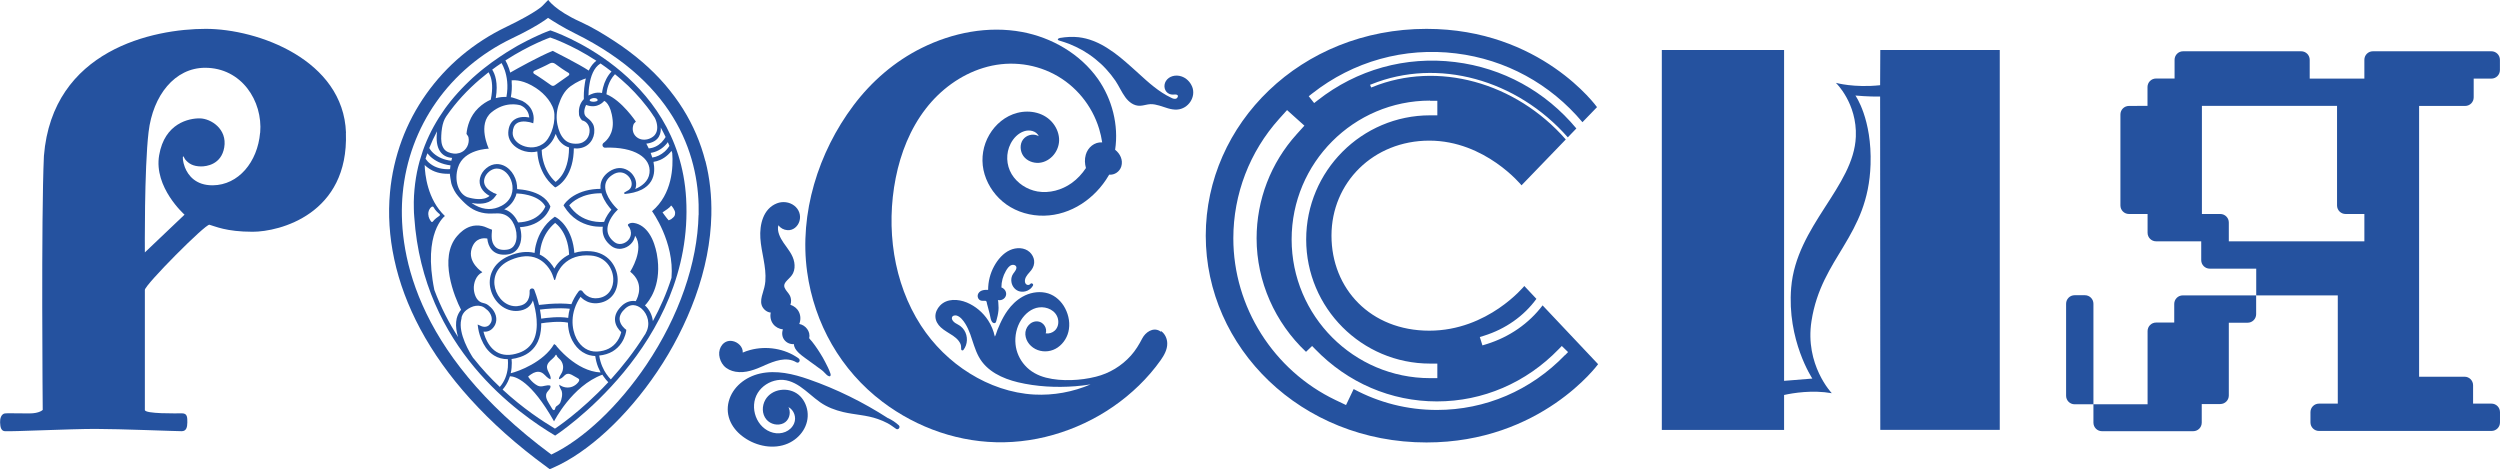 <?xml version="1.0" encoding="UTF-8"?> <svg xmlns="http://www.w3.org/2000/svg" id="Layer_2" data-name="Layer 2" viewBox="0 0 295.46 55.46"> <defs> <style> .cls-1 { fill: #25529f; stroke-width: 0px; } </style> </defs> <g id="_Слой_1" data-name="Слой 1"> <path class="cls-1" d="m222.22,5.91l-.02,4.16c-3.07.33-5.23-.28-5.23-.28,0,0,2.52,2.4,2.36,6.37-.24,5.9-7.03,10.52-7.64,17.83-.52,6.22,2.5,10.75,2.5,10.75l-3.34.27V5.91h-14.45v44.9h14.45v-4.13c1.07-.24,3.34-.61,5.64-.21,0,0-3.21-3.36-2.4-8.53,1.18-7.59,6.7-9.95,6.98-18.49.18-5.42-1.79-8.16-1.79-8.16,0,0,1.63.15,2.92.12l.02,39.39h14.12V5.91h-14.12Z"></path> <g> <path class="cls-1" d="m140.89,10.24c-.23-.57-.71-1.04-1.29-1.22-.65-.21-1.44-.04-1.81.56-.33.53-.18,1.28.43,1.53.13.05.26.07.4.07.15,0,.33-.04.47.02.2.08.12.3-.01.41-.2.15-.48.04-.67-.06-1.46-.69-2.69-1.81-3.87-2.89-.27-.24-.54-.49-.81-.73-.44-.4-.89-.78-1.35-1.16-.46-.37-.94-.73-1.44-1.04-.49-.32-1.01-.6-1.54-.82-.08-.03-.15-.06-.23-.09-.54-.21-1.11-.35-1.69-.42-.72-.08-1.46-.04-2.18.08-.09.02-.38.1-.25.25.03.03.08.05.12.06.4.13.81.24,1.2.4.55.22,1.08.48,1.6.77.51.3,1,.63,1.46,1,.46.37.9.77,1.3,1.21.4.43.77.9,1.1,1.38.42.63.72,1.34,1.17,1.95.41.56,1.02,1.04,1.76,1,.4-.02.79-.17,1.2-.19.36-.01.72.07,1.06.17.68.2,1.37.52,2.1.47,1.31-.08,2.27-1.48,1.77-2.72Z"></path> <path class="cls-1" d="m90.35,43.18c1.15-.5,2.58-1.08,3.77-.36.3.18.54-.26.27-.46-1.64-1.18-3.82-1.52-5.76-.99-.29.08-.58.18-.85.3.05-.67-.58-1.27-1.25-1.37-.98-.15-1.62.76-1.53,1.67.05.46.23.9.54,1.25.35.39.87.62,1.38.71,1.21.21,2.34-.26,3.43-.74Z"></path> <path class="cls-1" d="m90.45,33.26c-.04.48-.17.93-.31,1.39-.14.45-.27.96-.12,1.42.15.45.6.84,1.07.87-.1.46-.01.97.28,1.35.28.37.71.59,1.16.64-.15.4-.11.87.15,1.22.27.37.71.55,1.15.52,0,.7.87,1.31,1.36,1.67.43.31.85.62,1.28.93.21.15.42.31.63.46.24.17.39.39.61.58.12.1.43.31.46.01,0-.07-.01-.14-.04-.21-.16-.47-.39-.91-.62-1.35-.17-.34-.36-.66-.56-.98-.2-.33-.42-.65-.64-.96-.11-.15-.22-.3-.34-.45-.04-.06-.35-.37-.34-.42.19-.75-.43-1.54-1.17-1.66.18-.45.18-.97-.04-1.42-.2-.41-.58-.71-1.01-.85.13-.32.1-.75-.04-1.05-.17-.35-.49-.6-.64-.96-.14-.35.05-.63.29-.87.26-.27.55-.52.71-.86.19-.4.21-.84.14-1.27-.15-.9-.77-1.59-1.27-2.32-.38-.55-.81-1.37-.61-2.07.24.33.63.55,1.06.58.68.06,1.24-.43,1.43-1.06.21-.69-.05-1.41-.62-1.84-.58-.44-1.37-.53-2.04-.27-1.64.64-2.06,2.53-1.96,4.11.11,1.71.73,3.38.59,5.1Z"></path> <path class="cls-1" d="m104.96,49.43c-2.93-1.89-6.08-3.45-9.38-4.6-1.84-.64-3.82-1.12-5.77-.68-1.7.39-3.24,1.57-3.69,3.31-.21.82-.13,1.66.23,2.43.35.74.93,1.36,1.6,1.82,1.46,1.03,3.49,1.43,5.16.71,1.49-.65,2.55-2.15,2.32-3.81-.11-.76-.48-1.5-1.08-1.98-.59-.47-1.36-.65-2.11-.54-.73.1-1.42.51-1.79,1.16-.41.72-.42,1.68.13,2.33.48.57,1.35.77,2.02.44.63-.31.88-1.11.65-1.75-.02-.05-.04-.11-.07-.16.66.35.97,1.22.67,1.93-.41.96-1.51,1.35-2.48,1.1-1.97-.5-2.86-3-1.82-4.7.5-.81,1.37-1.36,2.3-1.51.97-.17,1.89.2,2.68.73.84.57,1.57,1.3,2.41,1.89.82.57,1.75.92,2.72,1.15,1.36.32,2.76.35,4.08.82.4.14.79.3,1.16.5.36.19.67.44,1.01.67.25.17.54-.21.32-.42-.39-.36-.81-.63-1.26-.85Z"></path> <path class="cls-1" d="m137.19,39.2s-.1-.07-.15-.1c-.8-.44-1.67.18-2.04.89-.38.73-.79,1.42-1.35,2.04-1.09,1.22-2.55,2.1-4.13,2.49-.95.24-1.93.37-2.91.4-1,.03-2.03-.04-3-.29-.96-.25-1.83-.71-2.49-1.46-.61-.68-1.01-1.56-1.1-2.48-.1-.99.12-2.02.65-2.86.47-.74,1.22-1.39,2.12-1.5.94-.12,2,.36,2.24,1.34.12.49.01,1.04-.36,1.39-.29.27-.69.4-1.08.34.2-.61-.26-1.33-.91-1.41-.87-.11-1.56.72-1.5,1.55.06.85.68,1.54,1.46,1.83.79.29,1.68.17,2.37-.31.72-.5,1.2-1.3,1.32-2.17.14-.95-.11-1.94-.62-2.75-.5-.78-1.25-1.37-2.17-1.55-.92-.18-1.89.02-2.7.48-.71.4-1.3.98-1.77,1.64-.33.46-.61.97-.85,1.49-.12.26-.23.53-.34.79-.1.25-.17.56-.3.79-.07-.16-.09-.34-.14-.51-.05-.17-.11-.33-.18-.49-.13-.32-.29-.63-.48-.92-.61-.93-1.49-1.68-2.52-2.11-1.03-.42-2.35-.5-3.17.37-.33.35-.56.82-.54,1.31.02.5.28.93.64,1.26.43.4.95.65,1.43.98.24.17.47.35.65.58.09.11.17.24.23.37.08.18.1.36.09.55,0,.08,0,.17.07.22.07.04.15.03.2-.03.52-.66.55-1.63.09-2.34-.11-.17-.25-.32-.41-.45-.2-.16-.43-.26-.65-.4-.19-.13-.43-.36-.39-.62.04-.25.34-.31.55-.26.45.12.81.61,1.04.98.24.39.42.8.58,1.23.32.89.55,1.82,1,2.65.93,1.73,2.81,2.59,4.64,3.03,2.19.52,4.51.64,6.75.47.61-.05,1.22-.12,1.83-.22-2.09.9-4.39,1.32-6.67,1.2-2.7-.15-5.32-1.07-7.6-2.49-2.31-1.43-4.3-3.39-5.78-5.67-1.64-2.53-2.68-5.42-3.16-8.39-.48-2.99-.41-6.08.18-9.05.58-2.93,1.71-5.8,3.55-8.18,1.72-2.23,4.09-3.99,6.79-4.82,2.77-.86,5.78-.62,8.36.73,2.57,1.34,4.5,3.7,5.34,6.47.16.53.28,1.06.36,1.6-.91-.07-1.7.6-1.94,1.46-.15.53-.12,1.06.02,1.57-.45.68-1.01,1.29-1.68,1.77-1.16.83-2.64,1.24-4.05,1-1.24-.22-2.4-.97-3.05-2.05-.65-1.09-.7-2.47-.12-3.6.33-.65.89-1.24,1.6-1.47.63-.21,1.44-.04,1.73.59-.54-.32-1.25-.21-1.7.21-.52.48-.56,1.29-.26,1.9.32.65,1.03,1.01,1.73,1.04.69.03,1.35-.28,1.83-.77.48-.49.78-1.17.8-1.86.02-.72-.25-1.44-.69-2.01-.99-1.29-2.72-1.66-4.25-1.27-1.41.36-2.59,1.35-3.31,2.59-.73,1.25-.98,2.73-.69,4.15.3,1.44,1.12,2.77,2.24,3.72,1.21,1.03,2.75,1.59,4.33,1.68,3.21.18,6.16-1.61,7.91-4.23.13-.2.26-.41.38-.61.62.07,1.24-.35,1.43-.97.23-.76-.14-1.51-.73-1.97.44-2.9-.35-5.98-2.04-8.38-2.09-2.95-5.43-4.88-8.95-5.54-4.02-.75-8.22.08-11.85,1.88-3.2,1.58-5.95,3.96-8.09,6.81-4.15,5.53-6.42,12.75-5.47,19.65.84,6.12,3.99,11.66,8.92,15.38,2.05,1.55,4.35,2.77,6.79,3.59,2.44.82,5.01,1.23,7.58,1.18,2.62-.05,5.23-.57,7.69-1.5,2.45-.92,4.75-2.24,6.78-3.91,1.01-.83,1.95-1.74,2.81-2.74.43-.5.84-1.02,1.22-1.56.4-.57.78-1.24.77-1.96,0-.55-.25-1.13-.71-1.46Z"></path> <path class="cls-1" d="m122.22,30.79c-.05-.37-.24-.73-.52-.99-.63-.58-1.59-.58-2.34-.24-.82.37-1.45,1.13-1.87,1.9-.47.86-.71,1.82-.71,2.8-.42-.02-.91.01-1.15.41-.19.32-.05.77.33.86.1.02.2.02.3.02.08,0,.21-.02.28.03.08.06.09.24.11.33.03.14.07.27.11.41.07.25.13.51.2.76.08.3.12.88.39,1.06.07.05.17.07.25.03.09-.04.13-.15.15-.25.11-.4.21-.79.25-1.21.02-.21.02-.43,0-.64,0-.06-.02-.6-.07-.61.39.09.83-.12.95-.52.13-.41-.14-.83-.53-.97,0-.68.18-1.35.53-1.95.16-.27.36-.6.69-.7.26-.08.6.06.55.37-.05.33-.36.56-.49.86-.11.25-.14.53-.09.81.09.52.48.98,1.01,1.09.59.12,1.24-.16,1.53-.7.09-.17-.12-.33-.25-.24-.03.01-.07.03-.09.07-.1.13-.31.12-.43.04-.18-.12-.21-.37-.17-.57.08-.45.48-.78.74-1.12.25-.33.39-.72.33-1.13Z"></path> </g> <path class="cls-1" d="m30.74,15.69c-.3,3.46-2.56,6.18-5.59,6.21-1.98.02-2.91-1.13-3.3-2.13-.25-.65-.29-1.26-.2-1.29.06-.02.15.26.22.34.43.54.98.84,1.89.85.64,0,2.39-.22,2.74-2.24.38-2.19-1.58-3.42-2.88-3.44-1.26-.02-4.16.55-4.81,4.35-.66,3.8,3,7.03,3,7.03l-4.69,4.46s-.08-9.89.44-14.23c.51-4.34,3.11-7.59,6.68-7.59,4.3,0,6.83,3.92,6.51,7.67m10.14,0c-.31-8.6-10.4-12.27-16.57-12.27S6.2,5.85,5.19,18.43c-.34,7.3-.14,30.01-.14,30.01,0,0-.37.42-1.58.42-1.47,0-2.67-.04-2.9,0-.44.08-.58.63-.56,1.07.02.61.15,1,.56,1.03.85.06,7.75-.27,10.69-.27s9.4.27,10.21.27c.57,0,.66-.49.67-1.03,0-.57.02-1.08-.62-1.08s-4.4.08-4.4-.4c0-.65,0-13.6,0-14.19s7.17-7.81,7.63-7.7c.65.17,1.95.83,5.11.83s11.37-2.07,11.02-11.69"></path> <g> <path class="cls-1" d="m260.19,34.91h-2.22c-.56,0-1.01.45-1.01,1.01v2.2h-2.14c-.56,0-1.01.45-1.01,1.01v8.65h-6.4v-11.88c0-.56-.45-1.01-1.01-1.01h-1.21c-.56,0-1.01.45-1.01,1.01v10.87c0,.56.45,1.01,1.01,1.01h2.22v2.17c0,.56.45,1.01,1.01,1.01h10.78c.56,0,1.01-.45,1.01-1.01v-2.2h2.19c.56,0,1.01-.45,1.01-1.01v-8.6h2.22c.56,0,1.01-.45,1.01-1.01v-2.22h-6.46Z"></path> <path class="cls-1" d="m291.34,12.52c.56,0,1.01-.45,1.01-1.01v-2.22h2.09c.56,0,1.01-.45,1.01-1.01v-1.21c0-.56-.45-1.01-1.01-1.01h-14c-.56,0-1.01.45-1.01,1.01v2.22h-6.46v-2.22c0-.56-.45-1.01-1.01-1.01h-13.95c-.56,0-1.01.45-1.01,1.01v2.21h-2.19c-.56,0-1.01.45-1.01,1.01v2.22h.03s-2.22.01-2.22.01c-.56,0-1.01.45-1.01,1.01v10.75c0,.56.45,1.01,1.01,1.01h2.2v2.22c0,.56.45,1.01,1.01,1.01h5.33v2.22c0,.56.45,1.01,1.01,1.01h5.49v3.16h9.64s0,12.79,0,12.79h-2.22c-.56,0-1.01.45-1.01,1.01v1.21c0,.56.45,1.01,1.01,1.01h20.38c.56,0,1.01-.45,1.01-1.01v-1.21c0-.56-.45-1.01-1.01-1.01h-2.17v-2.17c0-.56-.45-1.01-1.01-1.01h-5.37V12.52h5.45Zm-11.91,16h-16.02v-2.22c0-.56-.45-1.01-1.01-1.01h-2.17v-12.78h15.97v11.77c0,.56.45,1.01,1.01,1.01h2.22v3.23Z"></path> </g> <g> <path class="cls-1" d="m83.36,19.04c-.55-2.16-1.43-4.22-2.62-6.13-.62-1-1.34-1.96-2.12-2.88-.81-.94-1.72-1.85-2.71-2.7-1.01-.87-2.13-1.71-3.33-2.49-1.23-.8-2.55-1.61-3.98-2.26-2.99-1.35-3.81-2.59-3.81-2.59l-.66.68s-.17.19-.73.56c-.57.38-1.66,1.03-3.57,1.95-1.9.91-3.67,2.05-5.27,3.39-1.59,1.33-2.99,2.86-4.18,4.53-1.2,1.69-2.17,3.52-2.89,5.46-.73,1.98-1.21,4.06-1.4,6.19-.24,2.57-.07,5.22.5,7.87.59,2.77,1.63,5.54,3.07,8.24,1.52,2.84,3.51,5.63,5.92,8.29,1.26,1.39,2.64,2.76,4.11,4.07,1.52,1.36,3.18,2.69,4.93,3.97l.35.26.4-.17c4.13-1.8,8.72-6.04,12.29-11.34.92-1.36,1.76-2.78,2.5-4.23.77-1.5,1.44-3.03,2-4.57,1.2-3.31,1.84-6.58,1.91-9.72.05-2.21-.18-4.36-.7-6.39Zm-.8,6.35c-.13,5.71-2.32,12-6.15,17.7-3.29,4.89-7.47,8.84-11.25,10.63-16.61-12.28-18.15-24.57-17.57-30.82.73-7.96,5.55-14.82,12.89-18.35,1.66-.79,2.95-1.51,3.85-2.12.18-.12.32-.22.44-.32.62.41,1.78,1.14,3.17,1.83,12.36,6.09,14.78,15.03,14.63,21.46Z"></path> <path class="cls-1" d="m65.03,3.6s-.05.02-.07.02c-.06.02-.13.05-.19.07-.1.04-.21.08-.31.12-.14.06-.28.11-.41.17-.17.07-.34.15-.51.23-.2.09-.4.18-.6.28-.23.11-.45.22-.67.33-.25.13-.49.26-.74.39-.27.14-.53.29-.79.45-.28.16-.56.33-.83.5-.29.18-.58.37-.87.57-.3.2-.6.41-.89.62-.31.22-.61.45-.91.69-.31.24-.61.49-.91.75-.31.26-.61.54-.9.82-.3.29-.6.58-.88.88-.29.31-.58.62-.86.95-.28.33-.56.67-.82,1.02-.17.22-.33.44-.48.67-.18.26-.35.52-.52.78-.11.17-.21.34-.31.51-.21.35-.4.71-.59,1.07-.19.37-.36.75-.53,1.13-.17.39-.32.79-.46,1.18-.14.41-.27.83-.39,1.24-.12.43-.22.87-.31,1.3-.09.45-.16.91-.22,1.36-.06.47-.1.95-.13,1.42-.03.49-.03.99-.02,1.49,0,.35.02.69.05,1.04,1.05,15.53,12.39,23.27,16.65,25.83,0,0,16.48-10.66,15.48-28.04-.86-14.94-16.06-19.86-16.06-19.86Zm5.94,3.9c.43.29.86.61,1.3.95-.24.26-.45.56-.62.89-.16.31-.29.65-.38,1.01-.06.24-.1.46-.12.64-.34-.07-.69-.06-1.03.05-.22.07-.41.16-.57.25,0-.36.03-.84.12-1.34.14-.86.48-1.96,1.3-2.45Zm.54,9.95c3.5-.12,5.47,1.21,5.25,3-.12,1-.94,1.57-1.69,1.89.06-.14.1-.29.11-.44.03-.34-.05-.69-.24-1.01-.18-.32-.44-.59-.76-.77-.31-.18-.66-.27-1.01-.26-.39.02-.78.15-1.16.41-.63.43-.98.98-1.04,1.64-.01.13-.01.27,0,.41-.62,0-1.21.08-1.75.22-.53.14-1.01.35-1.44.61-.74.46-1.07.95-1.08.97l-.1.15.09.15c.41.66.92,1.19,1.52,1.58.48.31,1.02.54,1.6.67.45.1.85.13,1.16.13.1,0,.2,0,.27,0-.02.16-.03.32-.02.48.04.69.38,1.29,1.02,1.79.28.22.63.34.99.34.08,0,.16,0,.24-.02.41-.06.8-.26,1.09-.56.27-.27.44-.61.5-.97,1.13,1.6-.58,4.25-.58,4.25,1.68,1.34.93,3,.66,3.48-.07-.01-.13-.02-.2-.02-.5-.03-.98.15-1.4.52-.59.54-.88,1.11-.86,1.71.03.71.5,1.23.74,1.45-.05.21-.17.63-.46,1.05-.53.78-1.35,1.2-2.42,1.25-1,.04-1.88-.51-2.41-1.53-.59-1.14-.8-3.08.48-4.94.11.11.25.24.42.36.23.15.48.27.74.33.32.08.67.1,1.02.04.72-.11,1.3-.46,1.7-1.01.35-.49.53-1.14.51-1.81-.01-.39-.09-.76-.23-1.13-.14-.38-.35-.72-.6-1.02-.58-.67-1.38-1.06-2.32-1.14-.72-.06-1.38,0-1.97.19-.05-.64-.17-1.24-.36-1.79-.18-.51-.42-.98-.72-1.39-.52-.71-1.03-.99-1.05-1l-.18-.1-.16.12c-.54.4-.99.89-1.34,1.46-.28.45-.51.95-.66,1.48-.15.49-.21.92-.23,1.22-.9-.23-1.92-.11-3.03.36-.47.2-.89.46-1.22.77-.32.29-.57.62-.74.99-.17.34-.27.72-.3,1.1-.03.36,0,.74.1,1.1.18.73.6,1.39,1.16,1.86.29.24.61.42.96.54.36.12.75.17,1.13.13.43-.04.8-.17,1.09-.37.25-.18.45-.41.58-.7.03-.06.05-.11.07-.17.37,1.22.77,3.22.1,4.67-.34.73-.93,1.25-1.75,1.53-1.05.36-1.94.32-2.65-.11-.69-.42-1.09-1.15-1.31-1.68-.11-.27-.18-.52-.23-.71.07,0,.14,0,.22,0,.22-.01.43-.08.61-.19.22-.14.4-.35.54-.62.16-.33.19-.71.09-1.09-.1-.36-.31-.71-.6-.98-.19-.18-.41-.37-.67-.45-.15-.05-.31-.07-.45-.13-.59-.24-.84-.98-.88-1.57-.05-.73.27-1.63.96-1.97.01-.01.02-.03.04-.04,0,0-1.79-1.14-1.25-2.8.41-1.27,1.41-1.25,1.84-1.17.05.46.19.96.54,1.34.35.38.83.57,1.45.57.13,0,.26,0,.4-.03.53-.06.96-.32,1.24-.74.25-.36.38-.84.39-1.38,0-.36-.05-.74-.16-1.1.62-.04,1.18-.17,1.67-.39.45-.2.84-.47,1.17-.8.56-.58.73-1.15.73-1.17l.03-.09-.04-.09c-.21-.47-.57-.86-1.06-1.17-.38-.24-.85-.43-1.38-.57-.6-.15-1.15-.2-1.45-.22,0-.28-.02-.57-.09-.85-.14-.57-.43-1.09-.82-1.47-.43-.42-.95-.64-1.49-.64-.43,0-.87.17-1.25.49-.38.31-.64.72-.74,1.16-.1.41-.04.82.16,1.19.2.36.52.67.97.92-.71.61-1.96.35-2.63.15-1.1-.44-1.57-2.03-1.1-3.52.68-2.16,3.64-2.21,3.64-2.21,0,0-1.39-2.9.32-4.3,1.56-1.28,3.1-.92,3.44-.82.24.11.44.24.59.42.22.23.36.53.41.86,0,.05.02.1.02.15-.44-.08-1.19-.14-1.76.26-.45.31-.69.83-.72,1.53-.03.76.42,1.47,1.21,1.91.46.26,1.01.4,1.55.4h0c.23,0,.45-.03.67-.08.02.29.06.71.18,1.19.13.53.33,1.02.58,1.48.32.57.73,1.06,1.22,1.47l.14.11.16-.08s.57-.29,1.09-1.05c.3-.44.53-.95.69-1.52.17-.6.25-1.26.26-1.97.09,0,.17.01.26.01.07,0,.14,0,.21,0,1.34-.08,2.01-1.19,1.95-2.19-.01-.25-.05-.5-.17-.71-.31-.52-.51-.55-.8-.84-.49-.49,0-1.4,0-1.4,1.39.53,2.14-.48,2.14-.48,0,0,.79.28,1,2.28.16,1.59-.71,2.42-1.08,2.69-.09.07-.14.19-.12.31.03.15.16.26.32.26Zm-.35,5.61c.12.31.29.64.51.97.22.33.44.59.59.75-.23.27-.64.8-.86,1.44-.23.02-.79.05-1.45-.1-1.12-.25-2.02-.87-2.68-1.85.33-.38,1.48-1.45,3.82-1.43.02.07.04.14.07.21Zm-4.82,23.04c.11.25.11.53.07.79-.02.12-.05.24-.08.36-.03.11-.06.21-.11.32-.05.1-.11.18-.2.25-.08.07-.18.12-.26.19-.08.07-.12.14-.14.24-.01.08-.04.18-.13.21-.11.03-.19-.07-.24-.16-.06-.11-.13-.21-.19-.32-.13-.22-.27-.43-.38-.65-.1-.21-.17-.44-.14-.68.03-.23.18-.39.32-.55.12-.14.27-.34.17-.53-.2-.07-.42-.02-.62.02-.21.05-.43.1-.65.06-.19-.04-.36-.14-.51-.25-.32-.23-.59-.52-.81-.85-.02-.02-.01-.07.01-.08.19-.15.38-.29.6-.4.19-.09.39-.14.6-.13.21.01.39.09.56.22.28.22.5.57.86.66.05-.25-.07-.5-.18-.72-.1-.2-.21-.41-.24-.64-.03-.21.05-.42.17-.59.24-.34.65-.53.84-.91.03-.05.11-.04.12.02.02.06.04.12.08.17.08.11.18.2.28.29.1.1.19.21.25.33.13.24.19.53.15.8-.02.14-.05.28-.11.41-.06.14-.15.26-.22.39-.07.12-.15.26-.15.4,0,.02,0,.04.02.04.03,0,.07-.02.1-.03.07-.03.14-.06.2-.1.13-.08.22-.2.33-.3.11-.11.23-.19.39-.2.16-.02.32.04.46.11.16.08.31.17.46.26l.23.13c.06.04.13.07.17.13.1.14-.03.29-.11.4-.18.22-.42.39-.68.49-.52.2-1.11.09-1.54-.24,0,.23.15.44.24.65Zm-.59-5.26l-.26-.18c-1.24,2.14-4.21,3.23-5.13,3.45.05-.21.08-.43.1-.65.04-.42.03-.78,0-1.03.33-.04.67-.12,1.03-.24.97-.33,1.66-.94,2.07-1.81.24-.52.37-1.12.4-1.81,0-.12,0-.24,0-.36.57-.09,2.11-.29,3.16-.08,0,.28.03.55.08.82.08.47.23.9.44,1.3.3.57.71,1.04,1.19,1.35.25.16.52.29.81.37.23.06.47.1.71.11.06.44.17.88.33,1.29.09.22.19.44.3.65-2.91-.13-5.25-3.16-5.25-3.16Zm-4.57-4.66c-1.37.13-2.38-.97-2.67-2.12-.28-1.11.05-2.57,1.85-3.34,1.19-.51,2.24-.57,3.12-.19.67.29,1.13.8,1.39,1.17.29.41.42.76.42.77l.21.59c.02.05.1.05.11,0l.19-.6s.2-.62.79-1.22c.8-.8,1.89-1.15,3.24-1.04,1.76.14,2.61,1.53,2.65,2.76.03.92-.41,2.07-1.75,2.27-.52.08-.98-.02-1.38-.29-.32-.22-.48-.47-.5-.5-.07-.1-.19-.15-.31-.12-.06.02-.11.06-.15.11-.36.47-.65.99-.86,1.52-.73-.09-1.62-.1-2.63-.03-.52.04-.95.09-1.2.12-.2-.83-.44-1.49-.55-1.77-.05-.14-.2-.21-.34-.17-.14.03-.23.17-.22.31.03.5-.04,1.63-1.4,1.76Zm2.61-6.09c.01-.24.06-.72.22-1.29.3-1,.84-1.83,1.6-2.46.17.13.43.36.7.74.4.55.88,1.51.95,3.01-.4.2-.76.45-1.08.77-.31.31-.53.63-.67.88-.06-.1-.13-.22-.21-.34-.19-.27-.41-.52-.64-.73-.27-.24-.56-.44-.88-.59Zm3.55,6.4c-.09.32-.15.65-.18.98,0,.04,0,.07,0,.1-1.1-.19-2.57-.01-3.2.09-.02-.29-.06-.6-.12-.92,0-.05-.02-.1-.03-.15.61-.08,2.19-.24,3.54-.1Zm-9.08-13.74c-.81-.4-1.17-.97-1.02-1.6.15-.66.84-1.23,1.47-1.23.81,0,1.54.7,1.79,1.69.22.89.01,2.06-1.22,2.71-1.01.53-2.05.51-3.09-.05-.17-.09-.32-.19-.46-.29.11.02.23.04.35.06.48.06.92.04,1.3-.05.49-.12.88-.38,1.14-.76l.2-.28-.45-.18Zm2.65.54c.05-.14.1-.28.13-.43.27.01.81.05,1.39.2.7.18,1.61.56,2.02,1.34-.06.16-.23.52-.59.87-.63.63-1.51.97-2.63,1.02-.07-.14-.14-.28-.22-.41-.37-.59-.86-.99-1.42-1.14.62-.35,1.07-.85,1.31-1.46Zm-.43-13.6c0-.06-.01-.13-.02-.19.46-.05,1.48-.02,2.88.9.55.36,1.04.81,1.44,1.33.38.51.71,1.12.74,1.77.04.71-.09,1.43-.35,2.09-.22.55-.52,1.09-1.03,1.43-.92.62-1.99.42-2.62.07-.61-.34-.95-.86-.93-1.41.02-.52.18-.9.48-1.1.61-.43,1.63-.11,1.64-.11l.31.1.04-.32c.05-.37-.02-.78-.17-1.13-.22-.53-.66-.93-1.16-1.19-.11-.05-1.34-.5-1.36-.43.11-.61.15-1.22.1-1.81Zm8.52,2.02c-.59.61-.62,1.37-.57,1.82.01.07.02.15.05.21.07.18.17.34.3.48.62.14.87.67.9,1.14.04.76-.44,1.56-1.44,1.62-.64.04-1.14-.11-1.51-.47-.48-.46-.72-1.14-.85-1.78-.16-.75-.11-1.55.12-2.28.28-.86.67-1.7,1.42-2.25.79-.57,1.46-.82,1.82-.93-.05.19-.09.38-.12.59-.13.78-.13,1.49-.12,1.84Zm-1.75,5.72c0,1.65-.44,2.68-.83,3.26-.29.43-.59.68-.76.81-.72-.65-1.21-1.5-1.47-2.52-.14-.55-.17-1.01-.17-1.26.15-.07.29-.15.43-.24.28-.19.53-.43.74-.72.2-.27.36-.59.49-.94.02.06.05.12.07.18.15.37.36.68.61.91.25.24.55.41.89.51Zm-.04-8.51l-1.65,1.16c-.13.09-.29.09-.42,0-.43-.31-1.43-1.01-2.02-1.36-.14-.08-.12-.29.02-.35.5-.22,1.36-.61,1.83-.87.21-.12.46-.1.65.05.42.32,1.13.81,1.57,1.06.12.07.13.23.01.31Zm2.48,2.96s0-.08.03-.11c.03-.03.06-.06.1-.08.18-.1.39-.13.59-.08.07.02.15.05.19.12.03.05.04.09.03.12-.04.13-.29.16-.4.17-.12.01-.25,0-.37-.03-.07-.02-.15-.05-.17-.12Zm-4.67-7.45s2.48.8,5.46,2.75c-.33.25-.62.6-.84,1.04-.02.04-.04.08-.06.12-1.12-.75-4.26-2.33-4.26-2.33-1.62.66-4.22,2.11-5.02,2.57-.04-.16-.09-.32-.14-.48-.14-.41-.3-.73-.43-.96,2.91-1.88,5.3-2.71,5.3-2.71Zm-5.75,3.01c.12.21.26.5.39.87.23.69.45,1.78.19,3.15-.39-.02-.82.02-1.26.14.31-1.83-.1-2.87-.42-3.37.37-.28.74-.54,1.11-.78Zm-7.12,8.6c.01-.29.04-.61.09-.92.08-.49.23-.98.5-1.37.29-.42.6-.84.92-1.24.62-.77,1.29-1.5,2.01-2.19.66-.63,1.35-1.22,2.07-1.78.07.12.15.28.22.47.18.5.33,1.39.04,2.77-.48.21-.98.52-1.47.99-1,.96-1.32,2.2-1.4,3.05,0,.03.13.18.15.22.05.07.07.13.09.21.04.18.04.37.01.55-.05.36-.22.7-.49.95-.34.31-.82.45-1.27.4-.45-.05-.93-.21-1.18-.6-.29-.44-.32-1.02-.29-1.52Zm-.5-.5c-.12,1.01-.01,1.79.34,2.32.31.48.79.75,1.44.8-.03.09-.06.21-.09.34-.87-.1-1.58-.41-2.12-.9-.25-.23-.4-.45-.49-.6.27-.68.58-1.34.91-1.96Zm-1.14,2.58c.09.11.2.23.32.35.29.28.64.51,1.02.69.42.19.88.32,1.39.38-.02.14-.04.29-.05.45-.91.05-1.68-.15-2.29-.6-.32-.23-.51-.48-.61-.63.07-.22.14-.44.22-.65Zm.82,16.13c-1.39-6.81,1.25-8.72,1.25-8.72-2.08-1.97-2.36-4.95-2.39-6.03.1.1.22.21.36.31.34.26.73.45,1.15.57.38.11.79.16,1.22.16.08,0,.17,0,.26,0-.05,0,.13,1.01.15,1.1.08.31.21.59.36.88.24.46.62.86.98,1.23.37.38.77.73,1.24.99.44.24.91.39,1.4.46.52.08,1.03.01,1.55.02.73.01,1.31.34,1.7.96.32.51.5,1.15.49,1.75,0,.44-.12,1.46-1.15,1.58-.63.08-1.1-.05-1.39-.37-.5-.54-.42-1.32-.36-1.99,0,.02-.6-.24-.65-.26-.17-.08-.35-.14-.54-.18-.46-.1-.95-.08-1.39.07-.62.21-1.13.63-1.55,1.12-2.21,2.57-.3,7.22.47,8.71-.25.29-.42.64-.52,1.04-.11.51-.1,1.09.05,1.75.03.14.07.29.12.44-1.07-1.66-2.04-3.52-2.82-5.6Zm-.72-8.92c0-.35.1-.67.41-.89.08-.05.19-.03.23.06.19.36.5.64.69.79.07.05.07.16,0,.21-.21.14-.57.39-.79.69-.05.06-.14.06-.19,0-.13-.17-.34-.49-.34-.86Zm5.33,17.01c-.39-.59-1.81-2.91-1.43-4.57,0-.03.02-.07.03-.1,0,0,0-.02,0-.03.01-.36.27-.75.55-.97.33-.26.74-.48,1.16-.53.46-.05.84.05,1.18.37.07.05.14.1.2.16.44.42.61,1.02.4,1.44-.16.32-.38.49-.68.51-.23.02-.43-.06-.45-.07l-.45-.2.07.49s.08.56.35,1.22c.16.39.35.74.56,1.04.28.38.6.69.96.91.48.3,1.03.44,1.63.44.02.24.03.58,0,.97-.09.91-.41,1.69-.95,2.31-1.05-.99-2.11-2.12-3.12-3.4Zm9.65,8.32c-1.46-.88-3.77-2.38-6.19-4.62.32-.36.57-.78.75-1.24.04-.11.08-.22.12-.33.64.01,2.5.53,5.21,5.33,0,0,2.11-4.19,5.71-5.52.03.05.07.11.11.17.22.33.44.57.59.72-3.31,3.55-6.29,5.48-6.29,5.48Zm10.73-11.28s-.05.08-.07.12c-.02.03-.04.07-.07.1h0c-1.25,2-2.64,3.75-3.99,5.24-.14-.14-.33-.36-.54-.66-.31-.46-.69-1.19-.83-2.16.59-.06,1.12-.22,1.58-.49.41-.25.77-.58,1.04-.99.47-.7.56-1.38.56-1.4l.02-.16-.13-.1s-.63-.48-.66-1.15c-.02-.43.21-.86.68-1.28.88-.79,1.7-.16,1.94.05.71.64,1.07,1.83.46,2.88Zm3.01-13.48l-.3.14c-.2-.19-.73-.94-.73-.94.3-.21.85-.53,1-.8.04-.08.51.57.49.86-.02.35-.05.42-.45.73Zm.12-7.8c.12,1.61.02,4.83-2.39,6.86,0,0,2.66,3.61,2.3,7.88-.58,1.83-1.34,3.54-2.2,5.11,0-.04-.01-.09-.02-.13-.1-.66-.43-1.28-.91-1.72,0,0,0,0-.01,0,.52-.54,1.86-2.27,1.51-5.4-.03-.24-.07-.49-.11-.73-.08-.39-.18-.78-.31-1.15-.15-.43-.34-.85-.6-1.23-.41-.61-1.03-1.13-1.79-1.24-.19-.03-.4-.01-.57.08-.09.05-.16.09-.14.19.03.1.15.22.2.31.09.18.15.38.16.58.01.34-.12.67-.36.91-.39.4-1.08.6-1.6.19-.51-.4-.79-.87-.82-1.39-.07-1.15,1.03-2.25,1.04-2.26l.2-.2-.2-.19s-1.41-1.38-1.3-2.64c.04-.49.31-.9.81-1.24.72-.5,1.31-.3,1.59-.13.46.27.77.8.72,1.27-.03.35-.24.62-.62.78-.08.06-.18.11-.27.16l.05.16c.71-.07,1.41-.21,2.05-.53.44-.23.83-.55,1.09-.98.22-.37.34-.79.36-1.21.02-.36-.01-.73-.08-1.08.27-.04.54-.12.79-.23.34-.15.65-.36.93-.62.17-.16.31-.31.41-.45.03.09.06.17.09.26Zm-.33-.86c-.09.14-.28.41-.56.67-.44.39-.93.63-1.47.71-.06-.2-.12-.38-.19-.55.64-.1,1.21-.39,1.68-.86.14-.14.26-.28.35-.41.07.15.13.3.19.45Zm-.46-1.04c-.09.15-.25.39-.48.63-.43.42-.93.66-1.51.71-.16-.35-.29-.56-.29-.56,1.65-.2,1.75-1.37,1.71-1.91.2.37.4.74.58,1.13Zm-1.52-2.63c.1.15.23.3.3.47,0,.01.01.02.02.04.24.56.35,1.33-.05,1.84-.06.08-.14.16-.22.22-.39.3-.91.44-1.4.33-.43-.1-.81-.41-.95-.85-.07-.22-.08-.46-.03-.69.02-.11.05-.22.11-.32.02-.03.23-.24.23-.24,0,0-1.66-2.49-3.48-3.23.04-.49.23-1.55,1.01-2.37.01-.01.71.6.78.66.26.23.52.47.78.71.53.51,1.03,1.04,1.51,1.6.5.58.97,1.19,1.4,1.83Z"></path> </g> <path class="cls-1" d="m182.31,36.09c-1.61,2.13-3.91,3.74-6.62,4.58l-.49.15-.31-.99.49-.15c2.56-.8,4.72-2.33,6.2-4.36l-1.43-1.52s-4.29,5.28-11.23,5.28-11.56-4.95-11.56-11.23,4.95-11.23,11.56-11.23,10.9,5.28,10.9,5.28l5.23-5.42c-5.93-6.76-15.14-9.32-22.84-6.2l-.16.06-.13-.32.16-.06c7.83-3.17,17.18-.58,23.21,6.27l1.01-1.05c-3.64-4.38-8.7-7.16-14.34-7.85-5.84-.72-11.61.89-16.24,4.53l-.41.32-.64-.81.41-.32c4.85-3.81,10.89-5.49,17-4.74,5.87.72,11.14,3.6,14.94,8.13l1.72-1.78s-6.61-9.25-20.15-9.25c-14.86,0-26.09,11.23-26.09,24.44s11.23,24.44,26.09,24.44c13.54,0,20.28-9.25,20.28-9.25l-6.57-6.96Zm-13.3-24.18h.86v1.72h-.86c-8.07,0-14.64,6.58-14.64,14.67s6.57,14.67,14.64,14.67h.86v1.72h-.86c-9.02,0-16.36-7.36-16.36-16.4s7.34-16.4,16.36-16.4Zm15.95,30.05c-4.04,4.19-9.42,6.49-15.14,6.49-3.48,0-6.84-.86-9.84-2.47l-.9,1.89-1.24-.59c-7.34-3.51-12.08-11.01-12.08-19.11,0-5.23,1.93-10.25,5.43-14.14l.92-1.02,2.05,1.84-.92,1.02c-3.05,3.38-4.73,7.75-4.73,12.3,0,5.12,2.19,9.97,5.84,13.41l.72-.69.36.37c3.85,3.98,8.96,6.18,14.39,6.18s10.55-2.2,14.4-6.18l.36-.37.74.72-.36.37Z"></path> </g> </svg> 